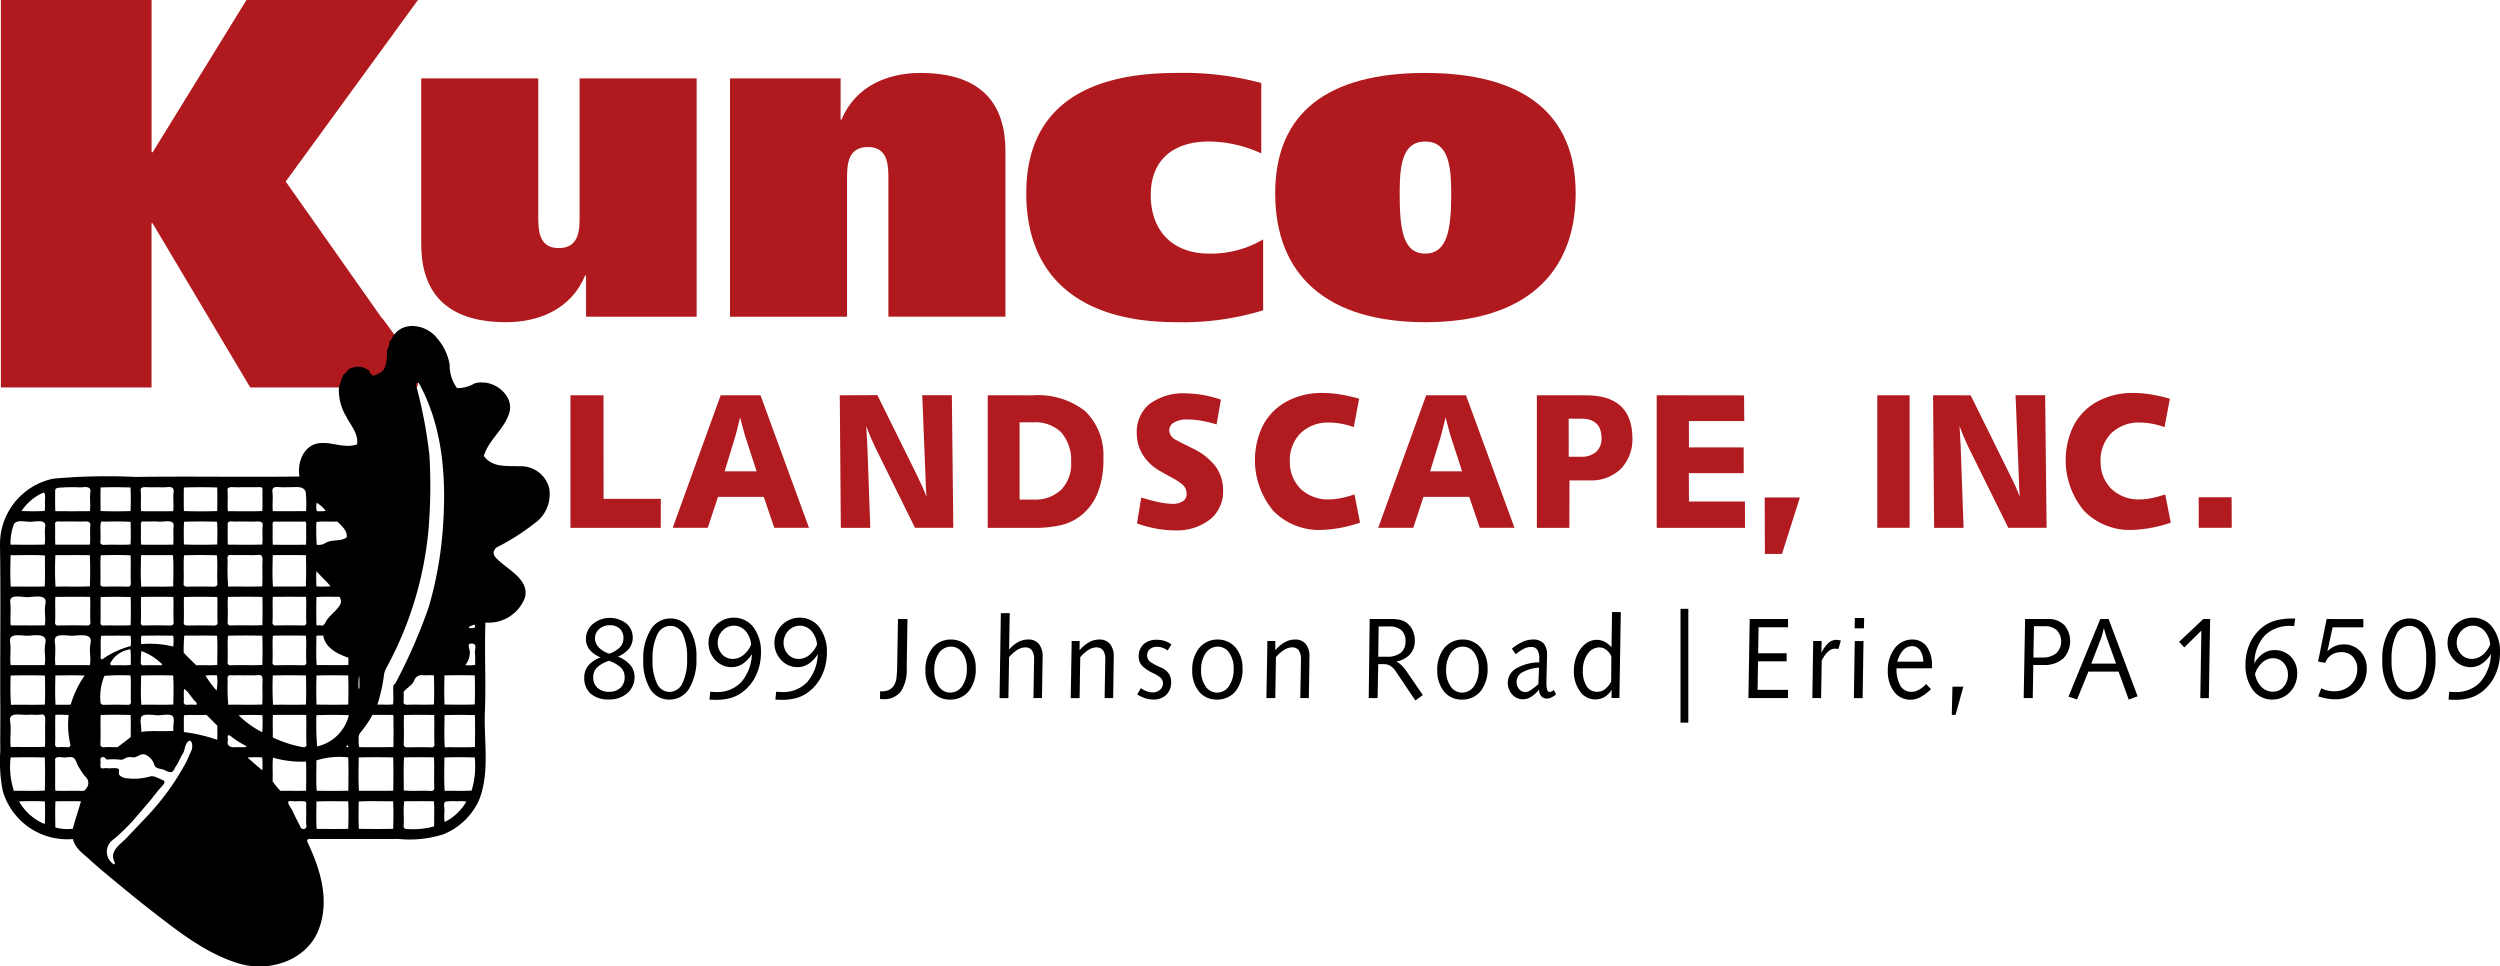 <svg xmlns="http://www.w3.org/2000/svg" xmlns:xlink="http://www.w3.org/1999/xlink" width="237.609" height="91.855" viewBox="0 0 237.609 91.855">
  <defs>
    <clipPath id="clip-path">
      <rect id="Rectangle_369" data-name="Rectangle 369" width="237.609" height="91.855" fill="none"/>
    </clipPath>
  </defs>
  <g id="Group_1217" data-name="Group 1217" clip-path="url(#clip-path)">
    <path id="Path_1040" data-name="Path 1040" d="M33.628,36.828v0h4.756v0H39.8c.113-.391.183-.712.286-1.126a3.05,3.05,0,0,1,.12-.37l-1.3-1.82-2.4-3.26h-.038l-9.148-13L39.89,0H23.59L14.67,14.474h-.1V0H.248V36.829H14.566V21.222h.1l9.284,15.607Z" transform="translate(-0.164)" fill="#b01a1e" fill-rule="evenodd"/>
    <path id="Path_1041" data-name="Path 1041" d="M370.835,37.565c-2.163,0-2.428-2.434-2.428-5.738,0-2.7.265-4.912,2.428-4.912s2.472,2.217,2.472,4.912c0,3.3-.309,5.738-2.472,5.738m0-17.17c-9.315,0-14.259,3.825-14.259,11.432,0,7.824,4.944,12.258,14.259,12.258,9.27,0,14.3-4.434,14.3-12.258,0-7.607-5.033-11.432-14.3-11.432" transform="translate(-235.377 -13.463)" fill="#b01a1e" fill-rule="evenodd"/>
    <path id="Path_1042" data-name="Path 1042" d="M143.962,44.576V21.929H132.838v13.04c0,1.3,0,3.086-1.987,3.086-1.942,0-1.942-1.782-1.942-3.086V21.929H117.784V37.664c0,4.39,2.163,7.433,8.079,7.433,3.134,0,6.18-1.261,7.5-4.434h.088v3.912Z" transform="translate(-77.75 -14.475)" fill="#b01a1e" fill-rule="evenodd"/>
    <path id="Path_1043" data-name="Path 1043" d="M204.131,20.917V43.564h11.124V30.523c0-1.3,0-3.086,1.987-3.086,1.942,0,1.942,1.782,1.942,3.086v13.04h11.125V27.828c0-4.39-2.163-7.433-8.079-7.433-3.134,0-6.18,1.261-7.5,4.434h-.088V20.917Z" transform="translate(-134.748 -13.463)" fill="#b01a1e" fill-rule="evenodd"/>
    <path id="Path_1044" data-name="Path 1044" d="M309.485,42.955V36.217a9.729,9.729,0,0,1-5.165,1.347c-3.311,0-5.518-2.043-5.518-5.564,0-3.39,2.207-5.086,5.518-5.086a12.027,12.027,0,0,1,4.988,1.13V21.351a28.687,28.687,0,0,0-8.078-.956c-9.315,0-14.259,3.825-14.259,11.432,0,7.824,4.944,12.258,14.259,12.258a26.088,26.088,0,0,0,8.255-1.13" transform="translate(-189.431 -13.463)" fill="#b01a1e" fill-rule="evenodd"/>
    <path id="Path_1045" data-name="Path 1045" d="M159.518,110.528v12.6H168.1l.006-2.755h-5.44l-.007-9.842Z" transform="translate(-105.299 -72.96)" fill="#b11a1f" fill-rule="evenodd"/>
    <path id="Path_1046" data-name="Path 1046" d="M194.507,112.626q.179.673.292,1.105t.168.612l1.11,3.416h-3.039l1.032-3.379q.035-.11.14-.548t.3-1.206m-1.848-2.1-4.558,12.6h3.332l.97-2.94h4.351l1,2.94h3.3l-4.611-12.6Z" transform="translate(-124.167 -72.96)" fill="#b11a1f" fill-rule="evenodd"/>
    <path id="Path_1047" data-name="Path 1047" d="M234.824,110.528l.1,12.6h2.8l-.257-7.175q-.005-.287-.039-.909t-.089-1.593q.231.629.441,1.116t.385.856l3.807,7.7h3.642l-.139-12.6h-2.813l.3,7.5q.014.315.029.851t.075,1.3q-.177-.467-.4-.968t-.479-1.023l-3.789-7.668Z" transform="translate(-155.008 -72.96)" fill="#b11a1f" fill-rule="evenodd"/>
    <path id="Path_1048" data-name="Path 1048" d="M279.226,113.1h1.313a3.5,3.5,0,0,1,2.646.957,4.035,4.035,0,0,1,.94,2.806,3.532,3.532,0,0,1-.914,2.612,3.576,3.576,0,0,1-2.638.968h-1.347Zm-3.028-2.572v12.6h4.281a11.107,11.107,0,0,0,2.7-.262,4.851,4.851,0,0,0,2.078-1.07,5.279,5.279,0,0,0,1.465-2.186,8.53,8.53,0,0,0,.467-3.091,5.839,5.839,0,0,0-1.731-4.487,7.307,7.307,0,0,0-5-1.5Z" transform="translate(-182.32 -72.96)" fill="#b11a1f" fill-rule="evenodd"/>
    <path id="Path_1049" data-name="Path 1049" d="M325.872,110.592a10.734,10.734,0,0,0-3.272-.6,5.424,5.424,0,0,0-3.541,1.031,3.452,3.452,0,0,0-1.179,2.838,3.828,3.828,0,0,0,.578,1.986,4.592,4.592,0,0,0,1.619,1.521q.659.376,1.207.674a5.856,5.856,0,0,1,.922.6,1.107,1.107,0,0,1,.3.4,1.289,1.289,0,0,1,.11.518.787.787,0,0,1-.346.672,1.688,1.688,0,0,1-.988.26,6.493,6.493,0,0,1-1.3-.157q-.743-.156-1.679-.445l-.408,2.464a12.165,12.165,0,0,0,1.836.493,9.813,9.813,0,0,0,1.766.164,5.121,5.121,0,0,0,3.4-1.081,3.391,3.391,0,0,0,1.184-2.7,3.86,3.86,0,0,0-.715-2.3,5.988,5.988,0,0,0-2.129-1.682q-1-.489-1.623-.826a1.084,1.084,0,0,1-.653-.909.861.861,0,0,1,.427-.732,2.258,2.258,0,0,1,1.25-.309,8.245,8.245,0,0,1,1.35.115,10.322,10.322,0,0,1,1.471.36Z" transform="translate(-209.834 -72.605)" fill="#b11a1f" fill-rule="evenodd"/>
    <path id="Path_1050" data-name="Path 1050" d="M360.819,110.43a15.618,15.618,0,0,0-1.827-.411,10.608,10.608,0,0,0-1.654-.137,7,7,0,0,0-3.436.827,5.568,5.568,0,0,0-2.226,2.263,7.522,7.522,0,0,0,1,8.129,6.064,6.064,0,0,0,4.51,1.8,12.521,12.521,0,0,0,3.719-.693l-.528-2.683a10.56,10.56,0,0,1-1.3.354,5.932,5.932,0,0,1-1.14.121,3.737,3.737,0,0,1-2.667-.993,3.589,3.589,0,0,1-1.036-2.569,3.679,3.679,0,0,1,.981-2.694,3.749,3.749,0,0,1,2.757-1.05,7.091,7.091,0,0,1,2.339.438Z" transform="translate(-231.643 -72.534)" fill="#b11a1f" fill-rule="evenodd"/>
    <path id="Path_1051" data-name="Path 1051" d="M391.782,112.626q.179.673.292,1.105t.168.612l1.11,3.416h-3.039l1.032-3.379q.035-.11.14-.548t.3-1.206m-1.848-2.1-4.558,12.6h3.332l.97-2.94h4.351l1,2.94h3.3l-4.611-12.6Z" transform="translate(-254.389 -72.96)" fill="#b11a1f" fill-rule="evenodd"/>
    <path id="Path_1052" data-name="Path 1052" d="M432.768,112.753h1.192q1.9,0,1.931,1.809a1.709,1.709,0,0,1-.492,1.329,2.083,2.083,0,0,1-1.465.48h-1.158Zm-3.022-2.225v12.6h3.089l.012-4.51H434.8a4.007,4.007,0,0,0,2.966-1.136,4.069,4.069,0,0,0,1.058-2.971q-.065-3.976-4.416-3.98Z" transform="translate(-283.677 -72.96)" fill="#b11a1f" fill-rule="evenodd"/>
    <path id="Path_1053" data-name="Path 1053" d="M463.257,110.528v12.6h8.391l-.007-2.5h-5.319l-.01-2.7h5.216l-.006-2.445h-5.2l-.007-2.5h5.267l-.023-2.445Z" transform="translate(-305.798 -72.96)" fill="#b11a1f" fill-rule="evenodd"/>
    <path id="Path_1054" data-name="Path 1054" d="M493.452,139.108l.019,5.366h1.623l1.706-5.366Z" transform="translate(-325.73 -91.826)" fill="#b11a1f" fill-rule="evenodd"/>
    <rect id="Rectangle_367" data-name="Rectangle 367" width="3.072" height="12.597" transform="translate(178.425 37.568)" fill="#b11a1f"/>
    <path id="Path_1055" data-name="Path 1055" d="M540.538,110.528l.1,12.6h2.8l-.257-7.175q-.005-.287-.039-.909t-.089-1.593q.231.629.442,1.116t.385.856l3.807,7.7h3.642l-.139-12.6h-2.813l.3,7.5q.014.315.029.851t.075,1.3q-.177-.467-.4-.968T547.9,118.2l-3.789-7.668Z" transform="translate(-356.812 -72.96)" fill="#b11a1f" fill-rule="evenodd"/>
    <path id="Path_1056" data-name="Path 1056" d="M587.526,110.43a15.623,15.623,0,0,0-1.827-.411,10.608,10.608,0,0,0-1.654-.137,7,7,0,0,0-3.436.827,5.568,5.568,0,0,0-2.226,2.263,7.524,7.524,0,0,0,1,8.129,6.064,6.064,0,0,0,4.51,1.8,12.521,12.521,0,0,0,3.719-.693l-.528-2.683a10.562,10.562,0,0,1-1.3.354,5.932,5.932,0,0,1-1.14.121,3.737,3.737,0,0,1-2.667-.993,3.589,3.589,0,0,1-1.036-2.569,3.681,3.681,0,0,1,.981-2.694,3.75,3.75,0,0,1,2.757-1.05,7.091,7.091,0,0,1,2.338.438Z" transform="translate(-381.294 -72.534)" fill="#b11a1f" fill-rule="evenodd"/>
    <path id="Path_1057" data-name="Path 1057" d="M614.8,139.054l0,2.9h3.141l-.014-2.9Z" transform="translate(-405.827 -91.79)" fill="#b11a1f" fill-rule="evenodd"/>
    <path id="Path_1058" data-name="Path 1058" d="M30.3,148.513c1.056-2.807.143-5.712-1.077-8.287-.075-.159-.007-.3.17-.3,2.845.013,5.681.005,8.506,0a10.452,10.452,0,0,0,4.251-.449,6.288,6.288,0,0,0,3.388-3.27c1.043-2.643.432-5.584.549-8.391s-.059-5.631.051-8.461a3.686,3.686,0,0,0,3.732-2.309c.572-1.853-1.911-2.832-2.837-3.964a.62.62,0,0,1-.1-.5c.064-.112.131-.292.275-.366a21.988,21.988,0,0,0,3.582-2.276,3.384,3.384,0,0,0,1.4-3.393,2.778,2.778,0,0,0-2.824-2.044c-1.211-.047-2.611.138-3.383-.992.507-1.58,1.924-2.495,2.418-4.067.469-1.495-1.134-2.939-2.585-2.9a1.778,1.778,0,0,0-.722.088,3.161,3.161,0,0,1-1.657.44,3.646,3.646,0,0,1-.7-2.212,5.061,5.061,0,0,0-1.159-2.482c-1.07-1.435-3.577-1.822-4.415.142-.039.091-.091-.024-.137.1s0,.166-.011.242c-.051.3-.255.514-.236.831a3.592,3.592,0,0,1-.084.952,1.22,1.22,0,0,1-.349.8,2.233,2.233,0,0,1-.892.457c-.088-.047-.086-.1-.153-.14-.152-.1-.161-.221-.236-.361-.047-.088-.157-.087-.231-.132a1.26,1.26,0,0,0-.715-.222,1.344,1.344,0,0,0-.607.086c-.137.075-.294.054-.4.2a2.06,2.06,0,0,1-.419.42c-.143.113-.134.264-.2.4-.056.117-.049.239-.113.357a1.524,1.524,0,0,0-.17.6,4.839,4.839,0,0,0,.728,2.716c.414.832,1.147,1.575,1,2.6-1.246.417-2.327-.26-3.6-.115-1.453.166-2.112,1.82-1.879,3.166-5.222.069-10.386-.034-15.589.04a56.681,56.681,0,0,0-7.8.165A6.355,6.355,0,0,0,0,112.007c.081,5.184-.007,10.4.032,15.585.01,1.3-.023,2.6,0,3.9a14.534,14.534,0,0,0,.238,3.9,6.382,6.382,0,0,0,6.659,4.542c.214.894.96,1.374,1.577,1.94.642.589,1.321,1.16,1.993,1.715,1.278,1.055,2.577,2.135,3.885,3.148,2.552,1.977,5.175,4.062,8.277,5.014,2.9.891,6.514-.261,7.634-3.236m-.178-39.742a4.45,4.45,0,0,0,.848-.025,3.038,3.038,0,0,0-.866-.776,1.609,1.609,0,0,0,.018.8m-1.028,0a12.2,12.2,0,0,0-.023-1.743c-.124-.749-1.081-.505-1.685-.537a8.254,8.254,0,0,1-.952-.014c-.333-.051-.584.083-.541.426.084.681-.031,1.2.045,1.866,1.06.009,2.08,0,3.157,0m-4.167-.017c.054-.632.011-1.222.024-1.827,0-.176.044-.412-.152-.431-.174-.016-.317,0-.477,0-.318-.006-.631,0-.946,0-.355-.006-.71.012-1.061,0-.309-.012-.724-.056-.691.294.068.725-.027,1.273.04,1.985,1.093,0,2.163.027,3.261-.013m-4.276,0c.015-.8.015-1.442,0-2.24-1.062-.036-2.106-.035-3.169,0-.017.8-.016,1.443,0,2.24,1.062.036,2.108.035,3.169,0m-4.186.013c.077-.667-.037-1.181.045-1.862.042-.349-.215-.476-.565-.426a7.313,7.313,0,0,1-.951.009c-.327.01-.627.013-.945,0s-.705-.051-.672.294c.07.727-.027,1.283.041,1.988,1.019,0,2.03.013,3.047-.005m-4.053-.008c.034-.782.033-1.467,0-2.247-.968-.028-1.876-.032-2.839,0-.028.784-.014,1.449-.006,2.239.96.046,1.877.031,2.845.007m-3.861.011c.083-.678-.044-1.171.049-1.869.054-.4-.316-.46-.691-.415-.335.04-.632-.007-.945,0s-.66,0-.938.027-.775-.032-.776.287c0,.667-.018,1.291.014,1.965,1.107.013,2.189.011,3.286,0m-4.293-.018a5.568,5.568,0,0,0,.02-.869c0-.3.108-1.01-.238-.836a4.8,4.8,0,0,0-1.988,1.712c.79.024,1.451.036,2.206-.007M30.1,111.959a1.163,1.163,0,0,0,.847-.169c.614-.37,1.38-.1,1.994-.52.123-.63-.492-1.118-.886-1.514-.7.035-1.3-.047-1.985.043a21.149,21.149,0,0,0,.031,2.161m-1.02,0c.045-.632,0-1.227.022-1.842.006-.173,0-.393-.2-.363a2.945,2.945,0,0,1-.448.007c-.323.005-.629,0-.947,0s-.626,0-.947,0c-.16,0-.3.011-.478-.005s-.178.2-.173.362c.019.611-.022,1.211.021,1.84,1.062.013,2.091.012,3.153,0m-4.163-.007c.084-.67-.028-1.176.049-1.858.039-.345-.342-.365-.651-.338s-.635-.007-.943,0-.656-.014-.938.006-.8-.132-.8.215c.012.7-.02,1.279.02,1.974,1.1.011,2.168.022,3.261-.006m-4.271-.007c0-.77.039-1.4-.02-2.164-1.06-.03-2.073-.031-3.132,0-.058.761-.02,1.393-.02,2.163,1.067.035,2.105.036,3.173,0m-4.186.015c.065-.642-.024-1.088.04-1.752.072-.742-.983-.36-1.52-.441-.265-.04-.653.02-.942-.006-.145-.013-.306.017-.479,0s-.177.2-.172.362c.02.61-.023,1.211.022,1.839,1.026.016,2.028.012,3.051,0m-6.559.019c.85-.046,1.648.028,2.5-.036.04-.74.022-1.393.011-2.152-.952-.059-1.857-.02-2.815-.021-.123.659.008,1.25-.065,1.924-.022.206.166.3.365.285m-1.354-.02c.068-.67-.028-1.179.04-1.864.036-.359-.372-.362-.689-.336s-.634-.008-.942,0-.654-.013-.938.006-.792-.13-.781.214c.021.7-.021,1.287.023,1.979,1.106.006,2.187.013,3.287,0m-4.3-.006c.089-.634-.032-1.092.051-1.741.086-.667-.874-.447-1.364-.423-.526.026-1.464-.288-1.65.336a4.883,4.883,0,0,0-.28,1.835c1.092.007,2.158.021,3.243-.007m25.84,3.979a9.7,9.7,0,0,0,1.323-.015c-.374-.485-.95-.963-1.326-1.442a9.253,9.253,0,0,0,0,1.457m-4.141.017c1.1-.024,2.054.018,3.135-.022.022-1.005.034-1.971-.005-2.971-1.087-.005-2.058-.011-3.148,0-.02,1-.055,2.005.019,2.991m-1.023-.025c.048-.729.006-1.438.021-2.14.008-.38.1-.913-.371-.85a9.575,9.575,0,0,1-1.08.016c-.412.018-.79-.015-1.182.009-.2.012-.425-.061-.58.023s-.1.368-.09.567a20.452,20.452,0,0,0,.05,2.4c1.117-.019,2.133.023,3.232-.022m-7.111.03c.847-.019,1.645-.019,2.492,0,.193,0,.373-.075.362-.273-.055-.938.041-1.777-.048-2.709-1.065-.036-2.066-.033-3.126,0-.073.941.009,1.771-.04,2.711-.011.2.167.276.361.272m-4.385,0c1.065-.031,1.984.026,3.037-.029.007-1,.061-1.986-.027-2.967-1.07,0-1.972-.009-3.03,0-.017,1-.054,2,.02,2.992m-3.525,0c.765-.018,1.483-.015,2.256,0a.251.251,0,0,0,.278-.274c-.035-.928.015-1.755-.024-2.7-.952-.05-1.873-.037-2.833-.007-.071.948.006,1.792-.038,2.739-.009.188.177.246.361.242m-4.624,0c1.142-.028,2.144.024,3.271-.026.024-1.009.04-1.965-.008-2.964-1.135-.018-2.132,0-3.275-.008a28.447,28.447,0,0,0,.012,3m-4.251,0c1.126-.027,2.123.02,3.232-.024.037-1.01.011-1.911.014-2.94-1.1-.076-2.141-.015-3.263-.031-.024,1.008-.056,2.006.017,3m29.055,3.67c.2.024.226-.028.37.006.274.064.385-.091.484-.289.309-.617.924-.972,1.3-1.537a.723.723,0,0,0,.159-.6,1.542,1.542,0,0,0-.117-.289c-.733,0-1.45-.031-2.2.019-.018.908-.029,1.8.007,2.689m-3.89.016c.908-.021,1.715-.021,2.623,0a.257.257,0,0,0,.3-.294c-.047-.843.016-1.59-.028-2.428-1.062-.011-2.1-.011-3.161,0-.044.838.019,1.585-.028,2.428a.258.258,0,0,0,.3.294m-4.25,0c1.023-.048,1.969.025,2.99-.035.019-.914.023-1.757,0-2.677-1.109-.034-2.176-.018-3.279-.009-.044.843.021,1.583-.029,2.425-.012.2.123.305.32.3m-4.131,0c.855-.014,1.638-.019,2.5,0,.209.005.374-.076.361-.291-.05-.847.01-1.566-.026-2.418-1.054-.03-2.116-.031-3.17,0-.034.861.021,1.592-.024,2.447-.011.2.164.263.362.26m-4.138,0c.868-.022,1.637-.021,2.5,0,.2,0,.33-.092.318-.293-.049-.844.016-1.585-.029-2.424-1.028-.02-2.033-.012-3.062,0-.045.839.018,1.585-.028,2.428a.258.258,0,0,0,.3.294m-3.9,0c.9-.037,1.732.025,2.636-.032.018-.914.023-1.756,0-2.677-.966-.026-1.9-.034-2.851,0-.027.842.015,1.594-.019,2.421-.006.162.074.29.237.283m-4.253,0c.945-.021,1.8-.02,2.74,0,.2,0,.331-.091.319-.293-.049-.845.016-1.584-.029-2.425-1.107-.019-2.191-.011-3.3,0-.045.84.019,1.585-.029,2.429a.258.258,0,0,0,.3.293m-1.276-.021c.121-.778-.082-1.282.065-2.092.158-.863-.986-.626-1.606-.59s-1.835-.353-1.746.477c.087.814-.023,1.425.046,2.211,1.077,0,2.172.013,3.241-.006m40.5.271a1.591,1.591,0,0,1,.237-.019c.2.019.218-.366.022-.3a3.76,3.76,0,0,0-.392.165c-.159.07-.016.16.133.155m-28.294,1.739a3.8,3.8,0,0,0,0-1.024c-1.01-.023-2.019-.015-3.029,0a2.761,2.761,0,0,0-.011.8,9.325,9.325,0,0,1,3.044.23m-6.786,1.211c.092.006.158-.087.238-.141a8.756,8.756,0,0,1,2.506-1.12,4.944,4.944,0,0,0-.012-.972c-.945-.027-1.844-.013-2.8-.007-.1.652-.008,1.3-.05,1.95-.008.12,0,.282.122.291m35.463.536a8.672,8.672,0,0,0-.005-1.085c-.063-.359.265-.913-.281-.947-.562-.035-.211.425-.206.823a1.929,1.929,0,0,1-.435,1.222,3.606,3.606,0,0,0,.928-.013M30.1,123.4c1.038,0,1.988.007,3,0a5.449,5.449,0,0,0,.009-.7c-1.009-.35-2.2-.916-2.393-2.131-.289.073-.371-.021-.647.055.007.918-.048,1.862.029,2.781m-3.905.015c.907-.021,1.715-.021,2.622,0a.258.258,0,0,0,.3-.294c-.054-.875.029-1.652-.039-2.522-1.06-.018-2.08-.018-3.14,0-.068.87.014,1.647-.039,2.522a.258.258,0,0,0,.3.294m-4.25,0c1.023-.049,1.968.025,2.99-.035.015-.948.029-1.823-.007-2.777-1.109-.027-2.16-.025-3.262,0-.073.876.016,1.644-.042,2.518-.013.2.124.305.321.3m-3.283,0c.682-.052,1.311.034,1.993-.045-.018-.941.041-1.836-.031-2.774-1.072-.02-2.047-.01-3.11-.005a15.452,15.452,0,0,0-.058,1.616c.381.421.805.81,1.206,1.208m-4.983,0c.5-.038.952,0,1.422-.016.115,0,.29.03.3-.055s-.125-.153-.2-.221a5.123,5.123,0,0,0-1.769-1.068,10.389,10.389,0,0,0-.051,1.063c-.033.208.105.313.3.3m-2.965,0c.625-.058,1.1.033,1.7-.043A12.369,12.369,0,0,0,12.4,121.9a2.515,2.515,0,0,0-1.859,1.218c-.125.172-.056.322.169.3M8.545,123.4c.128-.8-.1-1.263.065-2.1.187-.946-.96-.726-1.647-.692s-1.875-.331-1.752.575c.116.857-.036,1.407.054,2.222,1.083,0,2.2,0,3.28,0m-4.3-.006c.141-.8-.1-1.259.071-2.1.19-.933-.927-.731-1.607-.693s-1.875-.331-1.753.576c.115.859-.036,1.405.054,2.223,1.068-.006,2.176.008,3.235-.008m29.92,2.1c-.006-.263-.005-.439-.007-.593,0-.126,0-.521-.039-.433a4.719,4.719,0,0,0-.043,1.023c-.014.178.094.236.089,0m-13.58.324a4.541,4.541,0,0,0,.041-1.439,5.614,5.614,0,0,0-1.094.016,8.911,8.911,0,0,0,1.053,1.423m21.665,1.332c.993.012,1.886.025,2.873-.007.027-.948.028-1.813,0-2.762-.988-.027-1.891-.028-2.88,0-.022.949-.036,1.825.007,2.768m-3.532.02c.856-.037,1.659.021,2.525-.028.034-.927.025-1.836,0-2.755-.406-.063-.726.014-1.11-.032a.75.75,0,0,0-.773.517c-.189.48-.726.7-1,1.08a8.334,8.334,0,0,1-.005.944c-.021.219.168.282.362.274m-2.852-.008c.557-.019.975.03,1.491-.028.069-.525,0-1.032.022-1.549.006-.116-.021-.244.065-.326.054-.052.121-.091.152-.156a51.382,51.382,0,0,0,3.142-7.181,35.161,35.161,0,0,0,1.321-7.1c.394-4.809.135-9.885-2.234-14.2-.081-.148-.326-.012-.287.152a43.794,43.794,0,0,1,1.28,6.73,50.471,50.471,0,0,1-.066,6.736,33.855,33.855,0,0,1-4.042,13.454,1.749,1.749,0,0,0-.222.713,15.827,15.827,0,0,1-.621,2.76m-5.78-.012c1.038.016,1.976.02,3.009,0,.029-.946.03-1.823,0-2.77-1.033-.016-1.982-.026-3.016.005-.022.949-.037,1.826.007,2.768m-4.137.017c1.09-.026,2.055.016,3.131-.021.028-.942.03-1.823,0-2.768-1.08-.019-2.071-.022-3.154,0a27.79,27.79,0,0,0,.024,2.788m-1.026-.025c.054-.7,0-1.353.025-2.026.013-.362.063-.836-.375-.771a8.512,8.512,0,0,1-1.08.017c-.411.02-.791-.015-1.182.009-.2.012-.448-.063-.6.039-.124.083-.078.309-.072.472a18.765,18.765,0,0,0,.054,2.281c1.112-.019,2.134.022,3.23-.021m-7.1.028a3.759,3.759,0,0,1,.729,0c.227.019.17-.168.041-.288-.413-.387-.665-.96-1.1-1.228-.058.492.008.786-.031,1.239-.019.215.149.292.363.275m-4.389,0c1.058-.03,1.987.022,3.032-.027.026-.944.041-1.813-.008-2.759-1.049-.03-2-.023-3.048,0-.011.946-.056,1.866.024,2.789m-3.53,0c.773-.016,1.484-.016,2.259,0a.25.25,0,0,0,.278-.275c-.045-.865.031-1.642-.037-2.516a18.977,18.977,0,0,0-2.484.039,5.166,5.166,0,0,0-.368,2.511c0,.19.166.244.351.241m-4.626,0c.545-.025.91.014,1.44-.021a9.48,9.48,0,0,1,1.323-2.759c-.974-.042-1.816-.025-2.78-.008-.015.946-.046,1.865.017,2.789m-4.243,0c1.122-.028,2.122.021,3.231-.025.026-.945.028-1.812,0-2.761-1.112-.028-2.137-.023-3.253,0a27.594,27.594,0,0,0,.024,2.789m23.884,2.6a12.323,12.323,0,0,0,.018-1.622c-.78-.02-1.456-.039-2.259.009a8.737,8.737,0,0,0,2.241,1.613m-8.431-.128c-.1-.372.157-1.122-.074-1.391s-1.017-.087-1.426-.093-1.173-.151-1.473.053c-.325.222-.021,1.169-.1,1.525,1.07-.148,2-.013,3.07-.094m4.151.853c.05-.551,0-.837.024-1.336-.33-.335-.709-.712-1.047-1.041-.735.047-1.411-.024-2.135.037-.022.559-.006,1.025-.008,1.6a15.279,15.279,0,0,1,3.166.736m9.5.631a4.029,4.029,0,0,0,3.02-2.97c-1.133-.044-2-.032-3.086-.005a25.956,25.956,0,0,0,.066,2.975m12.129.078c1-.014,1.884.026,2.87-.021.017-1.035.02-1.994,0-3.033-.988-.029-1.9-.032-2.891,0,0,1.039-.045,2.031.022,3.052m-3.546.011c.788-.02,1.477-.023,2.268,0a.258.258,0,0,0,.3-.3c-.044-.96.015-1.826-.027-2.782-.965,0-1.913-.031-2.871.016-.033.96.022,1.808-.024,2.768-.01.212.146.3.359.293m-4.584-.014c1.09,0,2.149.018,3.247-.011.017-1.035.012-2.012,0-3.041-.685-.04-1.3,0-1.988-.019a10.561,10.561,0,0,1-1.167,1.706.774.774,0,0,0-.144.6,2.58,2.58,0,0,0,.05.765m-1.193-.014c.241.115.165-.293,0-.1-.057.067-.084.061,0,.1m-4.122.022a.252.252,0,0,0,.3-.292c-.048-.952.015-1.828-.029-2.778-1.065-.014-2.1-.012-3.163,0-.029.739,0,1.394-.012,2.138a11.579,11.579,0,0,0,2.9.932m-6.5,0c.326-.027.585,0,.964-.006.184-.005.14-.1-.007-.176a7.8,7.8,0,0,1-1.313-.847c-.178-.143-.368-.189-.326.133a.859.859,0,0,1,0,.351c-.074.43.322.575.68.546M9.9,131.209c.452-.036.827,0,1.274-.008.412-.314.852-.626,1.255-.971-.012-.715.022-1.363-.018-2.088-.959-.027-1.888-.029-2.844,0-.039.96.018,1.825-.026,2.785-.01.2.148.3.36.281m-4.371,0a3.839,3.839,0,0,1,.847,0c.237.021.349-.1.3-.3a8.237,8.237,0,0,1-.152-2.758,8.244,8.244,0,0,0-1.266-.018c-.033.942.013,1.826-.021,2.774-.007.191.075.325.3.3m-1.267-.037c.041-.732.007-1.454.017-2.157.006-.4.111-.978-.365-.912-.458.064-.829-.012-1.2.021-.723.066-1.895-.321-1.765.6.135.955-.038,1.557.059,2.468,1.077-.023,2.159.025,3.248-.025M24.933,133.4a7.773,7.773,0,0,0-.01-1.22,8.917,8.917,0,0,0-1.4.008c.453.4.96.841,1.406,1.212m17.335,1.953c.908-.022,1.693.03,2.562-.026a8.118,8.118,0,0,0,.295-3.148c-.985-.027-1.886-.031-2.881,0-.007,1.076-.053,2.117.024,3.173m-1.285.014c.2.014.307-.124.3-.321-.049-.983.024-1.891-.035-2.871-.971-.026-1.849-.013-2.838-.006-.076,1.06-.016,2.078-.032,3.148.894.091,1.707-.014,2.608.051m-6.862-.015c1.14-.014,2.137.017,3.258-.016.01-1.076.029-2.076-.01-3.158-1.12-.027-2.148-.029-3.273,0-.006,1.078-.055,2.119.026,3.173m-4.014,0c1.052,0,1.966.014,3-.009.01-1.073.027-2.089-.009-3.166a7.277,7.277,0,0,0-3.025.282c.008.952-.054,1.943.033,2.893m-3.444.009c.831-.028,1.593.014,2.427-.021.017-.932.023-1.839,0-2.766a9.8,9.8,0,0,1-3.141-.375c-.081.763,0,1.475-.043,2.232a5.257,5.257,0,0,0,.76.93m-18.865,0c.229.011.338-.112.469-.331a.786.786,0,0,0-.193-1.057,5.871,5.871,0,0,1-.54-.8c-.214-.281-.273-.7-.5-.921-.2-.2-.637-.064-.9-.07-.309-.008-.918-.162-.9.245.019.347,0,.637.007.956.011.659-.018,1.295.015,1.958.871.04,1.657-.017,2.539.025m-6.475-.012c1.009-.017,1.93.028,2.94-.023.028-1.073.027-2.073,0-3.15-1.113-.028-2.14-.024-3.253,0a7.446,7.446,0,0,0,.312,3.176m43,1.016a3.7,3.7,0,0,0-.868-.026,5.824,5.824,0,0,0-1.061.019c-.323.078-.114.625-.15.931a4.629,4.629,0,0,0,.018,1.02,4.842,4.842,0,0,0,2.061-1.944M4.248,138.508c.068-.769.018-1.383.026-2.147-.852-.048-1.567-.037-2.461-.006a4.942,4.942,0,0,0,2.435,2.154m34.474.474a7.7,7.7,0,0,0,2.539-.25c0-.8.033-1.59-.019-2.392-.97-.01-1.838-.008-2.817,0-.128.789,0,1.551-.065,2.37-.016.2.172.282.363.274m-4.615-.019c1.117.008,2.146.024,3.261-.008.026-.9.046-1.724-.01-2.617-1.121.01-2.159-.037-3.269.024,0,.91-.036,1.708.018,2.6m-4.016,0c1.034.013,1.976.02,3.007,0,.025-.9.037-1.731-.006-2.623-1.035.017-1.993-.039-3.019.029,0,.906-.035,1.708.018,2.6m-.97-.252c-.062-.579.011-1.127-.026-1.656-.019-.269.115-.7-.161-.715a5.916,5.916,0,0,0-.822,0c-.227.023-.751-.129-.726.107.028.268.3.543.427.829.229.515.508,1.009.76,1.541.122.257.58.179.549-.111m-22.2.237c.218-.879.543-1.744.769-2.606-.871-.013-1.573-.01-2.421,0-.043.836-.02,1.655-.012,2.489a4.328,4.328,0,0,0,1.664.118M10.9,142.14c-.562-1.067.538-1.683,1.172-2.358.721-.768,1.5-1.561,2.231-2.359a24.064,24.064,0,0,0,3.36-4.741c.2-.376.355-.8.531-1.162s.041-1.2-.32-.85-.271.815-.514,1.178c-.255.38-.392.821-.644,1.173-.139.193-.224.521-.433.555a1.092,1.092,0,0,1-.584-.173c-.315-.171-.909-.114-1.024-.5a1.507,1.507,0,0,0-.881-.994c-.421-.172-.744.3-1.168.265a1.19,1.19,0,0,0-.587.013c-.2.091-.348.232-.593.208a5.9,5.9,0,0,0-1.205-.021c-.256.022-.165-.228-.451-.234-.244-.005-.262.224-.237.41s-.054.409.024.583.4.027.569.062c.333.067.884-.1,1.128.095.125.1-.071.41.084.57a.989.989,0,0,0,.553.279,5.585,5.585,0,0,0,2.37-.157c.391-.094.806.209,1.2.353.463.168-.247.708-.522,1.073-.546.725-1.224,1.508-1.86,2.242a18.331,18.331,0,0,1-2.3,2.308,1.4,1.4,0,0,0-.131,2.263c.085.069.083.131.161.114s.116-.1.063-.2" transform="translate(0 -60.188)" fill-rule="evenodd"/>
    <path id="Path_1059" data-name="Path 1059" d="M165.734,176.858a3.147,3.147,0,0,1,1.123.639,1.254,1.254,0,0,1,.359.941,1.32,1.32,0,0,1-.395.98,1.514,1.514,0,0,1-1.066.383,1.623,1.623,0,0,1-1.116-.375,1.293,1.293,0,0,1-.407-.988,1.272,1.272,0,0,1,.358-.949,2.963,2.963,0,0,1,1.144-.631m.844-.4a2.774,2.774,0,0,0,1.066-.773,1.683,1.683,0,0,0,.341-1.069,1.706,1.706,0,0,0-.6-1.3,2.558,2.558,0,0,0-3.209.052,1.885,1.885,0,0,0-.641,1.4,1.6,1.6,0,0,0,.348,1.022,2.626,2.626,0,0,0,1.049.743,2.7,2.7,0,0,0-1.169.769,1.79,1.79,0,0,0-.383,1.17,1.936,1.936,0,0,0,.612,1.512,2.547,2.547,0,0,0,1.731.547,2.588,2.588,0,0,0,1.777-.624,2,2,0,0,0,.659-1.5,1.75,1.75,0,0,0-.394-1.135,2.914,2.914,0,0,0-1.188-.815m-.823-.283a2.335,2.335,0,0,1-1.01-.609,1.262,1.262,0,0,1-.347-.862,1.16,1.16,0,0,1,.4-.869,1.5,1.5,0,0,1,1.009-.362,1.345,1.345,0,0,1,.945.326,1.2,1.2,0,0,1,.351.906,1.215,1.215,0,0,1-.331.866,2.575,2.575,0,0,1-1.017.605" transform="translate(-107.848 -114.049)" fill-rule="evenodd"/>
    <path id="Path_1060" data-name="Path 1060" d="M182.457,173.641a1.262,1.262,0,0,1,1.176.786,5.455,5.455,0,0,1,.4,2.363,4.963,4.963,0,0,1-.45,2.315,1.357,1.357,0,0,1-1.206.812,1.321,1.321,0,0,1-1.194-.778,4.88,4.88,0,0,1-.431-2.274,5.211,5.211,0,0,1,.449-2.405,1.385,1.385,0,0,1,1.259-.82m-.021-.707a2.181,2.181,0,0,0-1.848,1.038,5.184,5.184,0,0,0-.722,2.894,5.072,5.072,0,0,0,.667,2.789,2.081,2.081,0,0,0,1.8.991,2.175,2.175,0,0,0,1.884-1.033,5.306,5.306,0,0,0,.7-2.921,4.966,4.966,0,0,0-.679-2.782,2.1,2.1,0,0,0-1.8-.976" transform="translate(-118.73 -114.154)" fill-rule="evenodd"/>
    <path id="Path_1061" data-name="Path 1061" d="M198.209,180.5q.311.019.606.022a5.125,5.125,0,0,0,1.339-.158,3.447,3.447,0,0,0,1.108-.516,4.247,4.247,0,0,0,1.356-1.621,5.031,5.031,0,0,0,.484-2.192,3.854,3.854,0,0,0-.728-2.43,2.322,2.322,0,0,0-1.863-.893,2.355,2.355,0,0,0-.994.219,2.442,2.442,0,0,0-.816.619,2.37,2.37,0,0,0-.435.727,2.4,2.4,0,0,0-.15.842,2.353,2.353,0,0,0,.645,1.627,2.108,2.108,0,0,0,1.524.671,1.946,1.946,0,0,0,1.066-.31,3.006,3.006,0,0,0,.888-.931,4.263,4.263,0,0,1-1.018,2.669,3.14,3.14,0,0,1-2.376.937,4.976,4.976,0,0,1-.565-.033Zm3.959-5.239a2.461,2.461,0,0,1-.753,1.018,1.649,1.649,0,0,1-1.006.355,1.359,1.359,0,0,1-1.007-.447,1.618,1.618,0,0,1-.413-1.1,1.641,1.641,0,0,1,.46-1.142,1.508,1.508,0,0,1,1.083-.471,1.478,1.478,0,0,1,1.084.481,2.213,2.213,0,0,1,.552,1.307" transform="translate(-130.778 -114.007)" fill-rule="evenodd"/>
    <path id="Path_1062" data-name="Path 1062" d="M216.642,180.5q.311.019.606.022a5.126,5.126,0,0,0,1.339-.158,3.45,3.45,0,0,0,1.108-.516,4.249,4.249,0,0,0,1.356-1.621,5.03,5.03,0,0,0,.484-2.192,3.854,3.854,0,0,0-.728-2.43,2.321,2.321,0,0,0-1.862-.893,2.357,2.357,0,0,0-.994.219,2.449,2.449,0,0,0-.816.619,2.365,2.365,0,0,0-.435.727,2.394,2.394,0,0,0-.15.842,2.354,2.354,0,0,0,.644,1.627,2.109,2.109,0,0,0,1.524.671,1.948,1.948,0,0,0,1.066-.31,3.01,3.01,0,0,0,.888-.931,4.265,4.265,0,0,1-1.018,2.669,3.141,3.141,0,0,1-2.376.937,4.975,4.975,0,0,1-.565-.033Zm3.958-5.239a2.457,2.457,0,0,1-.752,1.018,1.65,1.65,0,0,1-1.007.355,1.359,1.359,0,0,1-1.007-.447,1.616,1.616,0,0,1-.413-1.1,1.64,1.64,0,0,1,.459-1.142,1.509,1.509,0,0,1,1.084-.471,1.477,1.477,0,0,1,1.084.481,2.209,2.209,0,0,1,.552,1.307" transform="translate(-142.946 -114.007)" fill-rule="evenodd"/>
    <path id="Path_1063" data-name="Path 1063" d="M247.782,173.095l-.072,4.248a12.648,12.648,0,0,1-.066,1.286,1.778,1.778,0,0,1-.274.828,1.185,1.185,0,0,1-.463.383,1.524,1.524,0,0,1-.648.129.832.832,0,0,1-.084-.005c-.03,0-.06,0-.091-.005l-.01.74c.041,0,.082,0,.123.005s.082.005.123.005a2.019,2.019,0,0,0,1.732-.716,3.771,3.771,0,0,0,.56-2.236l.072-4.662Z" transform="translate(-162.435 -114.261)" fill-rule="evenodd"/>
    <path id="Path_1064" data-name="Path 1064" d="M261.2,179.506a1.313,1.313,0,0,1,1.071.572,2.554,2.554,0,0,1,.431,1.52,2.834,2.834,0,0,1-.454,1.678,1.377,1.377,0,0,1-1.14.6,1.311,1.311,0,0,1-1.059-.568,2.589,2.589,0,0,1-.442-1.557,2.758,2.758,0,0,1,.454-1.654,1.385,1.385,0,0,1,1.14-.591m-.01-.674a2.23,2.23,0,0,0-1.749.788,3.23,3.23,0,0,0-.677,2.12,3.124,3.124,0,0,0,.645,2.041,2.129,2.129,0,0,0,1.678.758,2.248,2.248,0,0,0,1.792-.791,3.332,3.332,0,0,0,.665-2.172,3,3,0,0,0-.66-1.977,2.182,2.182,0,0,0-1.693-.767" transform="translate(-170.808 -118.048)" fill-rule="evenodd"/>
    <path id="Path_1065" data-name="Path 1065" d="M279.624,171.46l-.123,8.072h.842l.062-3.889a3.37,3.37,0,0,1,.793-.7,1.409,1.409,0,0,1,.709-.23.765.765,0,0,1,.676.286,1.54,1.54,0,0,1,.2.891v.054l-.062,3.584h.811l.062-3.846v-.065a1.882,1.882,0,0,0-.354-1.236,1.279,1.279,0,0,0-1.033-.419,1.978,1.978,0,0,0-.935.242,3.057,3.057,0,0,0-.865.715l.062-3.463Z" transform="translate(-184.5 -113.181)" fill-rule="evenodd"/>
    <path id="Path_1066" data-name="Path 1066" d="M303.487,180.552v-.065a1.883,1.883,0,0,0-.354-1.236,1.279,1.279,0,0,0-1.033-.419,1.971,1.971,0,0,0-.962.258,3.3,3.3,0,0,0-.9.764l.01-.881h-.759L299.4,184.4h.842l.062-3.889a3.371,3.371,0,0,1,.793-.7,1.414,1.414,0,0,1,.709-.23.765.765,0,0,1,.676.286,1.536,1.536,0,0,1,.2.891v.054l-.062,3.584h.811Z" transform="translate(-197.633 -118.048)" fill-rule="evenodd"/>
    <path id="Path_1067" data-name="Path 1067" d="M321.238,179.343a2.112,2.112,0,0,0-.644-.337,2.467,2.467,0,0,0-.753-.108,1.775,1.775,0,0,0-1.254.438,1.527,1.527,0,0,0-.452,1.141,1.237,1.237,0,0,0,.345.917,3.853,3.853,0,0,0,1,.663,3.594,3.594,0,0,1,.7.423.708.708,0,0,1,.258.569.8.8,0,0,1-.274.6,1.062,1.062,0,0,1-.714.249,1.557,1.557,0,0,1-.544-.1,2.746,2.746,0,0,1-.566-.3l-.349.588a3.172,3.172,0,0,0,.759.367,2.555,2.555,0,0,0,.783.122,1.694,1.694,0,0,0,1.236-.457,1.667,1.667,0,0,0,.45-1.209,1.41,1.41,0,0,0-.231-.8,1.632,1.632,0,0,0-.693-.558,6.339,6.339,0,0,1-1-.511.767.767,0,0,1-.359-.666.752.752,0,0,1,.252-.579,1.015,1.015,0,0,1,.684-.227,1.588,1.588,0,0,1,.524.084,1.847,1.847,0,0,1,.493.264Z" transform="translate(-209.907 -118.091)" fill-rule="evenodd"/>
    <path id="Path_1068" data-name="Path 1068" d="M335.814,179.506a1.312,1.312,0,0,1,1.071.572,2.557,2.557,0,0,1,.431,1.52,2.837,2.837,0,0,1-.454,1.678,1.378,1.378,0,0,1-1.14.6,1.311,1.311,0,0,1-1.059-.568,2.59,2.59,0,0,1-.442-1.557,2.763,2.763,0,0,1,.454-1.654,1.385,1.385,0,0,1,1.14-.591m-.01-.674a2.229,2.229,0,0,0-1.749.788,3.23,3.23,0,0,0-.677,2.12,3.124,3.124,0,0,0,.645,2.041,2.129,2.129,0,0,0,1.678.758,2.247,2.247,0,0,0,1.792-.791,3.332,3.332,0,0,0,.665-2.172,3,3,0,0,0-.66-1.977,2.184,2.184,0,0,0-1.694-.767" transform="translate(-220.064 -118.048)" fill-rule="evenodd"/>
    <path id="Path_1069" data-name="Path 1069" d="M358.211,180.552v-.065a1.883,1.883,0,0,0-.354-1.236,1.279,1.279,0,0,0-1.033-.419,1.971,1.971,0,0,0-.962.258,3.3,3.3,0,0,0-.9.764l.01-.881h-.759l-.092,5.424h.842l.062-3.889a3.37,3.37,0,0,1,.793-.7,1.414,1.414,0,0,1,.709-.23.765.765,0,0,1,.676.286,1.535,1.535,0,0,1,.2.891v.054l-.061,3.584h.811Z" transform="translate(-233.756 -118.048)" fill-rule="evenodd"/>
    <path id="Path_1070" data-name="Path 1070" d="M383.672,173.8h1a1.676,1.676,0,0,1,1.162.357,1.367,1.367,0,0,1,.391,1.06,1.333,1.333,0,0,1-.45,1.086,2.049,2.049,0,0,1-1.329.375h-.813Zm-.852-.707-.092,7.516h.842l.062-3.225h.463a1.274,1.274,0,0,1,.652.138,1.865,1.865,0,0,1,.613.636l1.8,2.679.709-.521-1.511-2.2a4.524,4.524,0,0,0-.457-.569,2.269,2.269,0,0,0-.55-.422,2.282,2.282,0,0,0,1.311-.685,1.908,1.908,0,0,0,.447-1.3,2.35,2.35,0,0,0-.163-.873,1.878,1.878,0,0,0-.463-.685,1.591,1.591,0,0,0-.738-.4,4.017,4.017,0,0,0-.97-.09Z" transform="translate(-252.64 -114.26)" fill-rule="evenodd"/>
    <path id="Path_1071" data-name="Path 1071" d="M404.332,179.506a1.312,1.312,0,0,1,1.071.572,2.557,2.557,0,0,1,.431,1.52,2.837,2.837,0,0,1-.454,1.678,1.378,1.378,0,0,1-1.14.6,1.312,1.312,0,0,1-1.059-.568,2.59,2.59,0,0,1-.442-1.557,2.764,2.764,0,0,1,.454-1.654,1.386,1.386,0,0,1,1.14-.591m-.01-.674a2.229,2.229,0,0,0-1.749.788,3.23,3.23,0,0,0-.677,2.12,3.124,3.124,0,0,0,.645,2.041,2.129,2.129,0,0,0,1.678.758,2.247,2.247,0,0,0,1.792-.791,3.332,3.332,0,0,0,.665-2.172,3,3,0,0,0-.66-1.977,2.184,2.184,0,0,0-1.694-.767" transform="translate(-265.293 -118.048)" fill-rule="evenodd"/>
    <path id="Path_1072" data-name="Path 1072" d="M424.6,181.5l-.062,1.57a7.057,7.057,0,0,1-.7.552,1.011,1.011,0,0,1-.536.2.783.783,0,0,1-.59-.274,1.013,1.013,0,0,1-.243-.674,1.025,1.025,0,0,1,.524-.916,3.962,3.962,0,0,1,1.6-.458m.77-1.078v-.077a1.684,1.684,0,0,0-.321-1.141,1.316,1.316,0,0,0-1.046-.372,2.336,2.336,0,0,0-.949.217,4.873,4.873,0,0,0-1.026.642l.369.546a3.69,3.69,0,0,1,.764-.525,1.5,1.5,0,0,1,.656-.173.7.7,0,0,1,.63.271,1.587,1.587,0,0,1,.183.885c0,.049,0,.1,0,.149s0,.1-.009.157a4.418,4.418,0,0,0-2.22.6,1.569,1.569,0,0,0-.762,1.341,1.65,1.65,0,0,0,.413,1.107,1.361,1.361,0,0,0,1.015.461,1.476,1.476,0,0,0,.783-.23,3.128,3.128,0,0,0,.76-.7.925.925,0,0,0,.207.634.716.716,0,0,0,.553.226.947.947,0,0,0,.407-.1,2.446,2.446,0,0,0,.446-.29l-.2-.425a.931.931,0,0,1-.216.142.453.453,0,0,1-.185.044q-.174,0-.243-.221a2.341,2.341,0,0,1-.066-.662v-.25Z" transform="translate(-278.326 -118.048)" fill-rule="evenodd"/>
    <path id="Path_1073" data-name="Path 1073" d="M443.65,175.386l-.02,2.387a2.26,2.26,0,0,1-.6.73,1.208,1.208,0,0,1-.734.24,1.154,1.154,0,0,1-.991-.526,2.638,2.638,0,0,1-.366-1.49,2.671,2.671,0,0,1,.465-1.6,1.375,1.375,0,0,1,1.1-.606,1.1,1.1,0,0,1,.649.222,1.624,1.624,0,0,1,.5.639m.062-4.215-.051,3.343a2.4,2.4,0,0,0-.671-.533,1.615,1.615,0,0,0-.748-.174,1.734,1.734,0,0,0-1.067.388,2.681,2.681,0,0,0-.786,1.046,3.8,3.8,0,0,0-.306,1.529,3.211,3.211,0,0,0,.588,1.943,1.769,1.769,0,0,0,1.406.758,1.8,1.8,0,0,0,.921-.23,1.906,1.906,0,0,0,.674-.7l-.01.794h.749l.133-8.17Z" transform="translate(-290.5 -112.991)" fill-rule="evenodd"/>
    <path id="Path_1074" data-name="Path 1074" d="M489.024,173.095l-.123,7.516h3.751l.021-.783h-2.9l.041-2.714h2.714l.011-.761h-2.714l.041-2.474h2.8v-.783Z" transform="translate(-322.725 -114.261)" fill-rule="evenodd"/>
    <path id="Path_1075" data-name="Path 1075" d="M509.482,178.993a1.391,1.391,0,0,0-.4-.065,1.138,1.138,0,0,0-.786.3,3.3,3.3,0,0,0-.663.925l.021-1.121h-.8l-.082,5.424h.832l.062-3.562a2.9,2.9,0,0,1,.6-.849.977.977,0,0,1,.978-.241Z" transform="translate(-334.521 -118.111)" fill-rule="evenodd"/>
    <path id="Path_1076" data-name="Path 1076" d="M518.477,175l-.082,5.424h.832l.082-5.424Zm.01-2.19-.021.979h.883l.021-.979Z" transform="translate(-342.195 -114.07)" fill-rule="evenodd"/>
    <path id="Path_1077" data-name="Path 1077" d="M532.078,181.565v-.228a3.01,3.01,0,0,0-.507-1.857,1.679,1.679,0,0,0-1.394-.648,2.058,2.058,0,0,0-1.621.812,3.428,3.428,0,0,0-.672,2.161,3.178,3.178,0,0,0,.606,2,1.914,1.914,0,0,0,1.532.747,2.054,2.054,0,0,0,.978-.256,4.546,4.546,0,0,0,.985-.745l-.452-.49a3.022,3.022,0,0,1-.707.555,1.452,1.452,0,0,1-.692.187,1.175,1.175,0,0,1-1.046-.566,3.164,3.164,0,0,1-.374-1.669Zm-.821-.63h-2.479q.448-1.472,1.42-1.472a.889.889,0,0,1,.746.384,1.992,1.992,0,0,1,.314,1.088" transform="translate(-348.459 -118.048)" fill-rule="evenodd"/>
    <path id="Path_1078" data-name="Path 1078" d="M545.834,192.006l-.062,2.679h.359l.74-2.679Z" transform="translate(-360.267 -126.744)" fill-rule="evenodd"/>
    <path id="Path_1079" data-name="Path 1079" d="M566.854,173.78h.977a1.716,1.716,0,0,1,1.2.379,1.6,1.6,0,0,1-.058,2.195,2.055,2.055,0,0,1-1.354.4H566.8Zm-.842-.685-.134,7.516h.862l.051-3.148h1.018a2.627,2.627,0,0,0,1.83-.62,2.384,2.384,0,0,0,.1-3.173,2.089,2.089,0,0,0-1.542-.574Z" transform="translate(-373.539 -114.261)" fill-rule="evenodd"/>
    <path id="Path_1080" data-name="Path 1080" d="M581.764,173.965q.116.408.185.639c.047.154.077.25.093.287l.884,2.441h-2.354l.956-2.485q.049-.114.237-.883m-.339-.87-3.022,7.376.812.271,1.079-2.647h2.868l.966,2.658.843-.315-2.755-7.343Z" transform="translate(-381.806 -114.261)" fill-rule="evenodd"/>
    <path id="Path_1081" data-name="Path 1081" d="M611.62,173.095l-2.3,2.167.494.534,1.624-1.6-.1,6.417h.811l.123-7.516Z" transform="translate(-402.213 -114.261)" fill-rule="evenodd"/>
    <path id="Path_1082" data-name="Path 1082" d="M628.815,178.216a2.511,2.511,0,0,1,.716-1.1,1.539,1.539,0,0,1,1-.382,1.348,1.348,0,0,1,1,.443,1.618,1.618,0,0,1,.411,1.105,1.762,1.762,0,0,1-.411,1.173,1.317,1.317,0,0,1-1,.462,1.55,1.55,0,0,1-1.106-.45,2.3,2.3,0,0,1-.612-1.251m3.815-5.25h-.3a5.64,5.64,0,0,0-1.6.2,3.525,3.525,0,0,0-1.269.668,4.163,4.163,0,0,0-1.146,1.521,4.846,4.846,0,0,0-.406,1.977,3.927,3.927,0,0,0,.712,2.439,2.265,2.265,0,0,0,1.838.894,2.3,2.3,0,0,0,1.683-.719,2.543,2.543,0,0,0,.681-1.765,2.233,2.233,0,0,0-.611-1.6,2.118,2.118,0,0,0-1.537-.615,1.907,1.907,0,0,0-1.074.311,2.842,2.842,0,0,0-.85.94,3.955,3.955,0,0,1,.987-2.638,3.359,3.359,0,0,1,2.5-.914c.047,0,.095,0,.145.005s.1.005.153.005Z" transform="translate(-414.487 -114.176)" fill-rule="evenodd"/>
    <path id="Path_1083" data-name="Path 1083" d="M649.011,173.095l-.812,4.041.689.131a1.458,1.458,0,0,1,.567-.757,1.727,1.727,0,0,1,.975-.267,1.432,1.432,0,0,1,1.081.446,1.672,1.672,0,0,1,.41,1.157,2.094,2.094,0,0,1-.6,1.5,2.191,2.191,0,0,1-1.58.616,2.876,2.876,0,0,1-.634-.068,2.749,2.749,0,0,1-.61-.215l-.288.762a6.022,6.022,0,0,0,.824.211,4.565,4.565,0,0,0,.8.072,3,3,0,0,0,2.158-.84,2.9,2.9,0,0,0,.832-2.09,2.351,2.351,0,0,0-.619-1.642,2.081,2.081,0,0,0-1.529-.645,2.231,2.231,0,0,0-.854.155,2.31,2.31,0,0,0-.739.5l.5-2.277H652.5v-.783Z" transform="translate(-427.879 -114.261)" fill-rule="evenodd"/>
    <path id="Path_1084" data-name="Path 1084" d="M668.737,173.641a1.262,1.262,0,0,1,1.177.786,5.458,5.458,0,0,1,.4,2.363,4.963,4.963,0,0,1-.45,2.315,1.357,1.357,0,0,1-1.206.812,1.321,1.321,0,0,1-1.194-.778,4.88,4.88,0,0,1-.431-2.274,5.213,5.213,0,0,1,.449-2.405,1.385,1.385,0,0,1,1.259-.82m-.02-.707a2.181,2.181,0,0,0-1.848,1.038,5.183,5.183,0,0,0-.722,2.894,5.072,5.072,0,0,0,.667,2.789,2.081,2.081,0,0,0,1.8.991,2.176,2.176,0,0,0,1.884-1.033,5.305,5.305,0,0,0,.7-2.921,4.966,4.966,0,0,0-.679-2.782,2.1,2.1,0,0,0-1.8-.976" transform="translate(-439.727 -114.154)" fill-rule="evenodd"/>
    <path id="Path_1085" data-name="Path 1085" d="M684.491,180.5q.311.019.606.022a5.127,5.127,0,0,0,1.339-.158,3.451,3.451,0,0,0,1.108-.516,4.248,4.248,0,0,0,1.355-1.621,5.029,5.029,0,0,0,.484-2.192,3.854,3.854,0,0,0-.728-2.43,2.321,2.321,0,0,0-1.862-.893,2.357,2.357,0,0,0-.994.219,2.45,2.45,0,0,0-.816.619,2.375,2.375,0,0,0-.435.727,2.4,2.4,0,0,0-.15.842,2.353,2.353,0,0,0,.644,1.627,2.109,2.109,0,0,0,1.524.671,1.948,1.948,0,0,0,1.066-.31,3.009,3.009,0,0,0,.888-.931,4.264,4.264,0,0,1-1.018,2.669,3.141,3.141,0,0,1-2.376.937,4.974,4.974,0,0,1-.565-.033Zm3.958-5.239a2.458,2.458,0,0,1-.752,1.018,1.65,1.65,0,0,1-1.007.355,1.359,1.359,0,0,1-1.007-.447,1.616,1.616,0,0,1-.413-1.1,1.64,1.64,0,0,1,.459-1.142,1.509,1.509,0,0,1,1.083-.471,1.477,1.477,0,0,1,1.084.481,2.208,2.208,0,0,1,.552,1.307" transform="translate(-451.775 -114.007)" fill-rule="evenodd"/>
    <rect id="Rectangle_368" data-name="Rectangle 368" width="0.741" height="10.819" transform="translate(159.723 57.865)"/>
  </g>
</svg>
